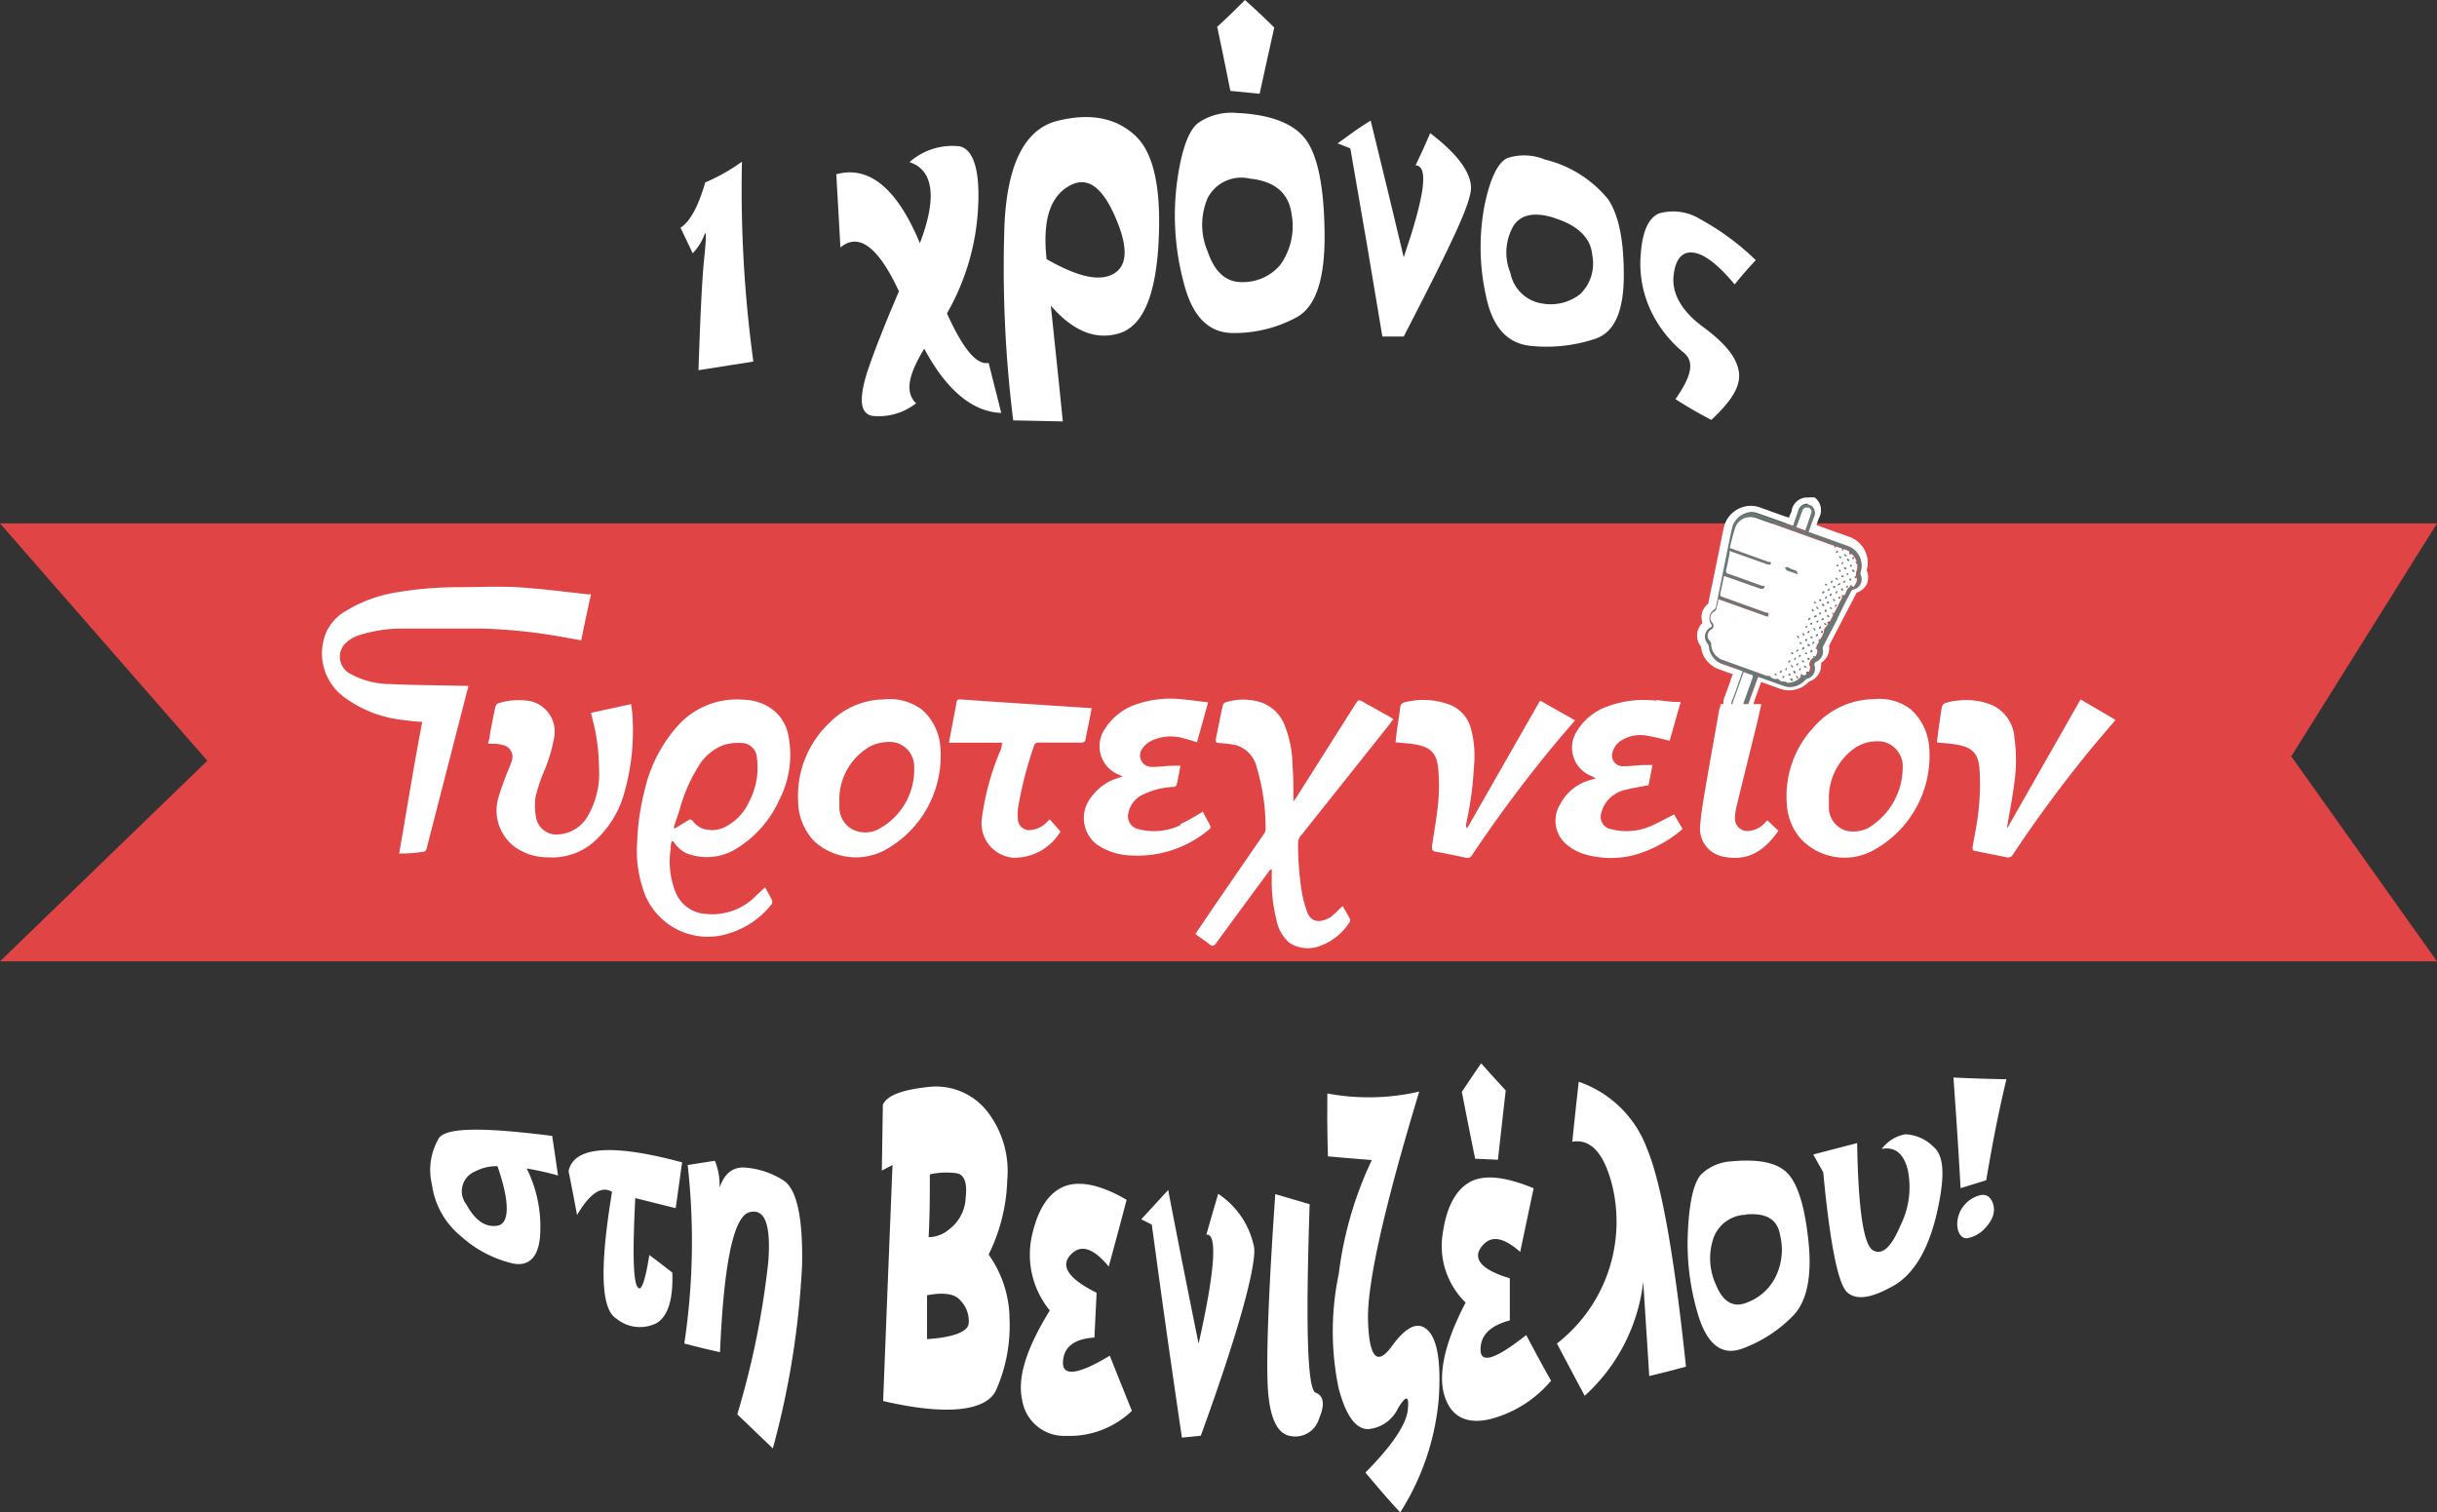 <svg xmlns="http://www.w3.org/2000/svg" viewBox="0 0 166.56 103.36"><rect x="0" y="0" width="166.56" height="103.36" fill="#333333" stroke="none"/><defs><style>.cls-1{fill:#fff;}.cls-2{fill:#e14444;}.cls-3{fill:#687876;}</style></defs><g id="Layer_2" data-name="Layer 2"><g id="_1_xronos" data-name="1 xronos"><path class="cls-1" d="M36,79.86A8.87,8.87,0,0,1,36.93,84c0,1.75-.65,2.59-1.87,2.35a8,8,0,0,1-3.54-1.85,5.52,5.52,0,0,1-2-3.55A4.27,4.27,0,0,1,30,77.78c.52-.74,3.07-.74,7.74-.15.16,1.06.24,1.6.4,2.71A18,18,0,0,0,36,79.86Zm-2-.16a3.13,3.13,0,0,0-1.53.36,1.46,1.46,0,0,0-.59,2.26c.54,1,1.23,1.58,2.1,1.45S34.85,82.14,34,79.7Z"/><path class="cls-1" d="M38.86,80.05c.32-1.67,2.89-1.93,7.76-.61-.18,1.26-.26,1.88-.44,3.13l-2.76-.69c-.18,3.47-.15,5.47.11,6s.54-.17.85-2.11c.63.47.94.71,1.57,1.2.07,1.82-.3,3-1.08,3.46a2.54,2.54,0,0,1-2.74-.31c-1.06-.65-1.16-3.44-.3-8.67-.74-.44-1.55.15-2.39,1.59C39.21,81.82,39.1,81.22,38.86,80.05Z"/><path class="cls-1" d="M47,79.62l1.86-.29a4.4,4.4,0,0,1,.32,1.84c.32-.94.88-1.41,1.67-1.38a5.65,5.65,0,0,1,2.63.84q1.43.81,1.34,5.8a58.13,58.13,0,0,1-2,12.56l-2.43-2.33a57.61,57.61,0,0,0,2.12-10.43c.19-2.56-.24-3.67-1.3-3.38s-1.74,3.44-2,9.56c-1-.22-1.47-.34-2.44-.59A46.94,46.94,0,0,0,47,79.62Z"/><path class="cls-1" d="M60.34,75.49c.31-.64,1.32-1,3-1.19a4.46,4.46,0,0,1,4.08,1.59,6.65,6.65,0,0,1,1.42,4.78,12.26,12.26,0,0,1-1.27,5.07A7.71,7.71,0,0,1,69,90.19,10.86,10.86,0,0,1,68.08,95c-.64,1.4-3.25,1.79-7.72.75.25-6.46.38-9.69.64-16.13l-.73.38C60.3,78.22,60.31,77.31,60.34,75.49Zm3.21,4.77c0,1.72,0,2.57-.08,4.29A2.19,2.19,0,0,0,64.89,84,2.83,2.83,0,0,0,66,81.85c.12-1-.09-1.59-.63-1.67A5.19,5.19,0,0,0,63.55,80.26Zm-.19,8.26c0,1.18,0,1.77,0,3,1.88-.13,2.83-.53,2.85-1.11a2,2,0,0,0-.56-1.52C65.27,88.41,64.5,88.31,63.36,88.52Z"/><path class="cls-1" d="M77,82c-.48,1.83-.73,2.74-1.22,4.56-1.08-1.3-1.94-1.55-2.63-.78s-.09,1.63,1.8,2.57l-.15,3.06c-1.37.09-2.09.63-2.15,1.65s1,.92,3.2-.41c.6,1.51.9,2.26,1.51,3.77a6.15,6.15,0,0,1-4.5,1.71,2.9,2.9,0,0,1-3-2.46c-.34-1.54.3-3.53,1.89-6.11a6,6,0,0,1-1.23-5.07c.39-1.79,1.1-2.91,2.13-3.37S75.16,80.92,77,82Z"/><path class="cls-1" d="M78,83.33c.74-.8,1.11-1.21,1.84-2,.81,4.19,1.23,6.3,2.08,10.5,1.14-5.07,1.29-7.56.53-7.45.32-1.12.48-1.68.81-2.79a5.7,5.7,0,0,1,2.46,3.69c.12,1.25-1,5.57-3.65,12.84l-1.29.13c-.86-5.83-1.27-8.75-2.06-14.56Z"/><path class="cls-1" d="M87.16,81.61l2.35.69c-.28,8.35-.16,12.66.41,12.88s.64.82.23,1.78a1.69,1.69,0,0,1-2,1.17c-.94-.18-1.45-1.44-1.52-3.74S86.73,87.82,87.16,81.61Z"/><path class="cls-1" d="M90.72,74.73A15.34,15.34,0,0,0,97,74.6c-2.35,7.76-3.58,13.12-3.5,15.66s.63,3.12,1.63,1.74,1.82-1.73,2.47-1.07.9,2.21.73,4.71a17.22,17.22,0,0,1-2.63,7.72c-1-1.07-1.43-1.61-2.38-2.72,1.84-1.86,2.8-3.3,2.9-4.3s-.11-1-.67-.1a2.48,2.48,0,0,1-2.05,1.43c-.82,0-1.5-.89-2-2.75a19.07,19.07,0,0,1,0-7.86,25.24,25.24,0,0,1,2.26-7.78c-1.2-.09-1.8-.15-3-.25C90.71,77.31,90.71,76.45,90.72,74.73Z"/><path class="cls-1" d="M104.82,81.21c-.37,1.72-.55,2.6-.92,4.35-1.14-1-2-1.19-2.64-.36s0,1.59,1.93,2.16l0,2.88c-1.34.36-2,1-2,2s1.06.63,3.12-1c.68,1.27,1,1.89,1.7,3.12A8.06,8.06,0,0,1,101.79,97c-1.6.35-2.63-.2-3.07-1.63s0-3.58,1.45-6.35a5.39,5.39,0,0,1-1.56-4.75q.39-2.7,1.89-3.51C101.49,80.25,102.93,80.43,104.82,81.21Zm-3.59-8.54c.67.75,1,1.12,1.68,1.85-.21,1.88-.32,2.83-.53,4.74l-1.56-.07c-.37-1.82-.55-2.73-.91-4.57C100.44,73.83,100.7,73.44,101.23,72.67Z"/><path class="cls-1" d="M106.41,91.82a10.54,10.54,0,0,0,3.73-11c-.57-2.08-1.46-3-2.68-2.79.17-1.65.26-2.47.44-4.1a7.61,7.61,0,0,1,4.66,4.55q1.47,3.48,2.67,14.92c-1,.27-1.5.4-2.51.64-.16-2.58-.25-3.87-.41-6.45a12.43,12.43,0,0,1-4,7.8C107.56,94,107.18,93.27,106.41,91.82Z"/><path class="cls-1" d="M118.34,79.37c1.79-.17,3.1.07,3.81.79s1.2,2.26,1.45,4.66-.1,4.07-1,5.05a9.35,9.35,0,0,1-3.5,2.29c-1.37.51-2.37-.21-3-2.17a16.86,16.86,0,0,1-.73-6c.11-2,.42-3.24.93-3.76A3.22,3.22,0,0,1,118.34,79.37Zm1,3.65a2.41,2.41,0,0,0-2.23,1.59,4.32,4.32,0,0,0,.18,3.22c.47,1.13,1.15,1.53,2,1.23a3.61,3.61,0,0,0,2-1.67,4.18,4.18,0,0,0,.38-2.94C121.49,83.28,120.65,82.88,119.33,83Z"/><path class="cls-1" d="M123.93,78.9l3-.78c.07,4.5.44,7,1.1,7.34s1.26-.29,1.85-1.69A5.87,5.87,0,0,0,130.4,80c-.27-1.15-.87-1.65-1.79-1.48a2.58,2.58,0,0,1,1.61-1,2.88,2.88,0,0,1,1.93.86c.73.61.79,2,.25,4.42s-1.51,4.24-3,5.08-2.51,1-3.14.45-1.18-3.28-1.65-8.22C124.36,79.68,124.22,79.42,123.93,78.9Z"/><path class="cls-1" d="M135.24,81.71c.48-.16.86.08,1,.64s-.08,1.14-.76,1.78a2.23,2.23,0,0,1-1.06.5c-.36,0-.65-.36-.65-1A2.06,2.06,0,0,1,135.24,81.71Zm-1.73-8.07c1.45.07,2.18.09,3.62.12-.6,2.56-.87,3.95-1.38,6.9L134,81.2C133.83,78.21,133.73,76.7,133.51,73.64Z"/><polygon class="cls-2" points="166.56 65.7 0 65.7 14.17 51.99 0 35.77 166.56 35.77 156.6 51.69 166.56 65.7"/><path class="cls-3" d="M118.51,48.6a.63.63,0,0,1-.19-.81c.23-.59.43-1.19.64-1.79l.06-.17-.15-.06-1.22-.43a1.39,1.39,0,0,1-.94-1.21.46.46,0,0,0-.09-.2.72.72,0,0,1,.2-1.1c.1-.06.13-.1.06-.21a.72.72,0,0,1,.18-1,.29.29,0,0,0,.14-.2l.72-3.56c.12-.58.23-1.16.36-1.74a1.43,1.43,0,0,1,1.86-1l2.24.79.17.06.15-.42c.06-.19.14-.38.2-.58a.63.63,0,0,1,.66-.5l.22.08a.62.62,0,0,1,.19.8c-.11.28-.2.56-.3.84l-.06.16.17.06,2.48.89a1.43,1.43,0,0,1,.91,1.8.4.4,0,0,0,0,.19.71.71,0,0,1-.5,1,.22.22,0,0,0-.15.13c-.35.65-.69,1.3-1,2l-.93,1.79a.4.4,0,0,0,0,.19.75.75,0,0,1-.43.81.22.22,0,0,0-.14.28.72.72,0,0,1-.5.9.36.36,0,0,0-.15.1,1.39,1.39,0,0,1-1.55.37l-1.52-.54-.17-.06-.06.17c-.21.6-.44,1.2-.64,1.8a.64.64,0,0,1-.66.5ZM124,44.94a.42.42,0,0,0,.22-.25.57.57,0,0,0,0-.44.17.17,0,0,1,0-.11c0-.08.1-.16.13-.24.12-.3.36-.54.38-.87a.09.09,0,0,1,0-.05l.27-.34,0,0-.06-.15.2-.06c.26-.52.55-1.07.82-1.6,0-.07-.06-.15,0-.17a.33.33,0,0,1,.15,0c.16-.17.15-.46.35-.54l.1-.17.15.13c.1,0,.13-.16.2-.26a.41.41,0,0,0,0-.43.25.25,0,0,1,0-.17c0-.15.08-.29.09-.44a1.16,1.16,0,0,0-.36-.92l-.19,0,0-.2-.2-.09-.79-.27-5.36-1.92a1.13,1.13,0,0,0-1.45.6,13.41,13.41,0,0,0-.39,1.45l.19.07,2.45.88s.1,0,.12,0a.18.18,0,0,1,.05.13.19.19,0,0,1-.13.07s-.08,0-.12,0l-2.42-.86-.16-.06c0,.08,0,.14,0,.19-.08.38-.15.76-.24,1.14,0,.12,0,.18.12.22.79.27,1.57.56,2.35.84a.25.25,0,0,1,.13,0s.06.1,0,.14-.07.06-.11.06-.09,0-.14,0L118,39.42l-.17-.06c-.09.41-.16.82-.26,1.22,0,.11,0,.16.12.2l3,1.08c.09,0,.23,0,.17.19s-.16.06-.25,0l-3-1.07-.17-.06c0,.22-.08.41-.12.59a.32.32,0,0,1-.17.26.48.48,0,0,0-.15.72A.31.31,0,0,1,117,43a.49.49,0,0,0-.14.8.36.36,0,0,1,.09.21,1.17,1.17,0,0,0,.81,1.1l3,1.08c.06,0,.12,0,.18,0s.1,0,.12.05a.42.42,0,0,0,.44.15.14.14,0,0,1,.11,0,.37.37,0,0,0,.44.16s.08,0,.09,0,.13.08.2.07a1.13,1.13,0,0,0,.81-.4.74.74,0,0,1,0-.18.17.17,0,0,1,.1,0c.11.13.21,0,.29,0V45.9h.2c0-.13.16-.29,0-.45,0,0,0,0,0-.05s.09-.37.29-.44Zm-4.78,1c-.14.41-.29.82-.43,1.22s-.21.57-.31.86a.33.33,0,0,0,.19.42.34.34,0,0,0,.43-.2.36.36,0,0,1,0-.09l.66-1.85a.74.74,0,0,1,0-.14Zm4.15-9.65c.14-.39.28-.77.4-1.15a.32.32,0,0,0-.59-.24c-.15.38-.28.77-.43,1.17Z"/><path class="cls-1" d="M123.56,34.47h0l.22.08a.62.62,0,0,1,.19.8c-.11.28-.2.56-.3.84l-.06.16.17.06,2.48.89a1.43,1.43,0,0,1,.91,1.8.4.4,0,0,0,0,.19.71.71,0,0,1-.5,1,.22.22,0,0,0-.15.13c-.35.65-.69,1.3-1,2l-.93,1.79a.4.4,0,0,0,0,.19.75.75,0,0,1-.43.81.22.22,0,0,0-.14.28.72.72,0,0,1-.5.9.36.36,0,0,0-.15.1,1.43,1.43,0,0,1-1,.47,1.41,1.41,0,0,1-.52-.1l-1.52-.54-.17-.06-.06.17c-.21.6-.44,1.2-.64,1.8a.63.63,0,0,1-.65.5h0l-.22-.08a.63.63,0,0,1-.19-.81c.23-.59.43-1.19.64-1.79l.06-.17-.15-.06-1.22-.43a1.39,1.39,0,0,1-.94-1.21.46.46,0,0,0-.09-.2.72.72,0,0,1,.2-1.1c.1-.06.13-.1.06-.21a.72.72,0,0,1,.18-1,.29.29,0,0,0,.14-.2l.72-3.56c.12-.58.23-1.16.36-1.74A1.42,1.42,0,0,1,119.67,35a1.26,1.26,0,0,1,.47.08l2.24.79.17.06.15-.42c.06-.19.14-.38.2-.58a.63.63,0,0,1,.66-.5m-.17,1.8c.14-.39.28-.77.4-1.15a.3.3,0,0,0-.19-.39l-.13,0a.28.28,0,0,0-.27.17c-.15.38-.28.77-.43,1.17l.62.22m-2.49,2.32a.25.25,0,0,1-.11,0l-2.42-.86-.16-.06c0,.08,0,.14,0,.19-.08.38-.15.76-.24,1.14,0,.12,0,.18.12.22.79.27,1.57.56,2.35.84a.25.25,0,0,1,.13,0s.06.1,0,.14-.07.06-.11.06h0l-.13,0L118,39.42l-.17-.06c-.09.41-.16.82-.26,1.22,0,.11,0,.16.12.2l3,1.08c.09,0,.23,0,.17.19s-.05.08-.09.08a.49.49,0,0,1-.16-.05l-3-1.07-.17-.06c0,.22-.08.41-.12.59a.32.32,0,0,1-.17.26.48.48,0,0,0-.15.72A.31.31,0,0,1,117,43a.49.49,0,0,0-.14.8.36.36,0,0,1,.09.21,1.17,1.17,0,0,0,.81,1.1l3,1.08h0l.12,0h0s.1,0,.12.05a.4.4,0,0,0,.32.16h.13a.15.15,0,0,1,.1,0,.36.36,0,0,0,.31.18l.13,0h0l.07,0a.12.12,0,0,0,.12.08h.08a1.13,1.13,0,0,0,.81-.4.74.74,0,0,1,0-.18s.06,0,.09,0h0a.15.15,0,0,0,.12.07.49.49,0,0,0,.17-.06V45.9h.2c0-.13.16-.29,0-.45,0,0,0,0,0-.05s.09-.37.29-.44l0,0a.42.42,0,0,0,.22-.25.57.57,0,0,0,0-.44.17.17,0,0,1,0-.11c0-.08.1-.16.13-.24.12-.3.36-.54.38-.87a.09.09,0,0,1,0-.05l.27-.34,0,0-.06-.15.2-.06c.26-.52.55-1.07.82-1.6,0-.07-.06-.15,0-.17a.33.33,0,0,1,.15,0c.16-.17.15-.46.35-.54l.1-.17.15.13c.1,0,.13-.16.2-.26a.41.41,0,0,0,0-.43.25.25,0,0,1,0-.17c0-.15.08-.29.09-.44a1.16,1.16,0,0,0-.36-.92l-.19,0,0-.2-.2-.09-.79-.27-5.36-1.92a1.2,1.2,0,0,0-.42-.07,1.09,1.09,0,0,0-1,.67,13.41,13.41,0,0,0-.39,1.45l.19.07,2.45.88s.1,0,.12,0a.18.18,0,0,1,.05.13.19.19,0,0,1-.13.07h0m-2.09,9.85a.34.34,0,0,0,.31-.22.36.36,0,0,1,0-.09l.66-1.85a.74.74,0,0,1,0-.14l-.62-.22c-.14.41-.29.82-.43,1.22s-.21.57-.31.86a.33.33,0,0,0,.19.42l.12,0M123.64,34h-.08a1.08,1.08,0,0,0-1.1.85c0,.12-.08.24-.13.36l-.06.17-.42-.14-1.56-.56a1.84,1.84,0,0,0-.62-.11A1.9,1.9,0,0,0,117.83,36c-.1.43-.18.87-.27,1.3l-.09.45-.72,3.51a1.15,1.15,0,0,0-.39,1.31,1.19,1.19,0,0,0-.11,1.61,1.86,1.86,0,0,0,1.24,1.56l.85.31.1,0-.1.27c-.14.41-.29.84-.45,1.25a1.1,1.1,0,0,0,.32,1.33l.07,0,.07,0,.15.05.07,0,.08,0h.07a1.11,1.11,0,0,0,1.11-.81c.14-.42.29-.85.44-1.26l.1-.27.2.07,1.05.38a2.08,2.08,0,0,0,.68.12,1.86,1.86,0,0,0,1.34-.6,1.18,1.18,0,0,0,.82-1.28,1.17,1.17,0,0,0,.55-1.17c.26-.52.53-1,.8-1.55l.1-.19.13-.24.85-1.64a1.21,1.21,0,0,0,.69-.58,1.16,1.16,0,0,0,0-.95,1.88,1.88,0,0,0-1.21-2.3l-1.74-.62-.48-.18c.06-.19.13-.37.2-.54a1.09,1.09,0,0,0-.33-1.35l-.06,0-.08,0-.11,0-.11,0-.07,0Z"/><path class="cls-3" d="M124,45l-.1-.12s.06-.06.08-.06.1.08.07.16Z"/><path class="cls-3" d="M122.49,38.91a2.49,2.49,0,0,1,.29.11s.06.11.08.16-.11.07-.16,0q-.3-.09-.6-.21s-.06-.1-.09-.15.12-.07.17-.06S122.39,38.88,122.49,38.91Z"/><path class="cls-3" d="M122.55,46.52c-.06,0-.1.06-.13,0s0-.07-.07-.1.08-.06.12-.06S122.51,46.47,122.55,46.52Z"/><path class="cls-3" d="M123.53,43.8c-.07,0-.12,0-.14,0s0-.08,0-.12.08,0,.11,0S123.49,43.74,123.53,43.8Z"/><path class="cls-3" d="M124.85,42.71c-.06,0-.11,0-.13,0s0-.07-.06-.11.08,0,.11,0S124.81,42.65,124.85,42.71Z"/><path class="cls-3" d="M124.55,40.59c0-.07,0-.11,0-.14s.06,0,.09-.06a.17.17,0,0,1,.06.11S124.61,40.55,124.55,40.59Z"/><path class="cls-3" d="M125.75,39.82c0,.07.06.12,0,.14s-.07,0-.11.06-.05-.08,0-.11S125.7,39.86,125.75,39.82Z"/><path class="cls-3" d="M125.6,37.62c0,.06.06.12,0,.14s-.07,0-.11.05,0-.07,0-.1S125.55,37.66,125.6,37.62Z"/><path class="cls-3" d="M121.94,46.18c0,.07,0,.11,0,.14s-.06,0-.1,0,0-.08,0-.11S121.88,46.22,121.94,46.18Z"/><path class="cls-3" d="M123.66,43.1c0,.06,0,.11,0,.13a.26.26,0,0,1-.12.05s0-.08,0-.11S123.6,43.13,123.66,43.1Z"/><path class="cls-3" d="M124.11,43.06c-.06,0-.12.06-.13,0s0-.07-.07-.11.08-.05.11,0S124.07,43,124.11,43.06Z"/><path class="cls-3" d="M123,43.6c-.06,0-.12,0-.13,0s0-.08-.06-.12.08-.05.11,0S122.94,43.54,123,43.6Z"/><path class="cls-3" d="M124.7,41.42c-.06,0-.1,0-.13,0s0-.06-.06-.1.07-.06.11-.06S124.66,41.36,124.7,41.42Z"/><path class="cls-3" d="M124.51,41.05c-.06,0-.11.06-.13.05s0-.07-.07-.11a.34.34,0,0,1,.11-.05S124.47,41,124.51,41.05Z"/><path class="cls-3" d="M122.13,45.63c0,.06,0,.11,0,.14s-.06,0-.1.06a.31.31,0,0,1,0-.12S122.07,45.67,122.13,45.63Z"/><path class="cls-3" d="M126.41,39.69a.29.29,0,0,1,0-.14.58.58,0,0,1,.11,0,.84.84,0,0,1,0,.12S126.47,39.66,126.41,39.69Z"/><path class="cls-3" d="M126,39.44c-.07,0-.11,0-.14,0s0-.06,0-.1.08,0,.12,0S126,39.38,126,39.44Z"/><path class="cls-3" d="M125.83,39.07c-.06,0-.12,0-.14,0a.28.28,0,0,1,0-.11s.08-.05.1,0S125.8,39,125.83,39.07Z"/><path class="cls-3" d="M123.49,45.63c-.07,0-.11,0-.14,0s0-.06-.06-.1.08-.05.12,0S123.45,45.58,123.49,45.63Z"/><path class="cls-3" d="M126.77,39.08c-.07,0-.11,0-.14,0s0-.06-.06-.09.08-.06.11-.06S126.73,39,126.77,39.08Z"/><path class="cls-3" d="M124.85,41.8c-.06,0-.11.05-.13,0s0-.08,0-.12.08,0,.11,0S124.82,41.75,124.85,41.8Z"/><path class="cls-3" d="M124,41.77c-.06,0-.11,0-.13,0s0-.06-.07-.1a.31.31,0,0,1,.12-.05S123.91,41.71,124,41.77Z"/><path class="cls-3" d="M123.32,45.26c-.06,0-.11,0-.13,0s0-.07-.06-.11.08,0,.12,0S123.29,45.2,123.32,45.26Z"/><path class="cls-3" d="M125.05,42.17c-.07,0-.11,0-.14,0s0-.06-.06-.1a.34.34,0,0,1,.11-.05S125,42.11,125.05,42.17Z"/><path class="cls-3" d="M123.91,43.61c-.06,0-.11,0-.13,0s0-.07-.06-.11.08,0,.11,0S123.87,43.55,123.91,43.61Z"/><path class="cls-3" d="M123.73,44.61c0-.06,0-.1,0-.13s.06,0,.09-.07.06.08.06.11S123.79,44.57,123.73,44.61Z"/><path class="cls-3" d="M126,37.44c0,.07,0,.11,0,.14s-.06,0-.1.06,0-.09,0-.12S125.94,37.48,126,37.44Z"/><path class="cls-3" d="M124.12,43.52c0-.07-.05-.11,0-.14s.06,0,.09-.06a.17.17,0,0,1,.06.11S124.18,43.48,124.12,43.52Z"/><path class="cls-3" d="M123.52,44.71c-.07,0-.11,0-.14,0s0-.07,0-.1a.31.31,0,0,1,.12,0S123.48,44.65,123.52,44.71Z"/><path class="cls-3" d="M122.9,44.36c0,.06,0,.1,0,.13s-.07,0-.1.06-.06-.08,0-.11S122.85,44.39,122.9,44.36Z"/><path class="cls-3" d="M124.32,43c0-.06,0-.11,0-.13s.06-.05.09-.07.06.07.06.11S124.37,42.93,124.32,43Z"/><path class="cls-3" d="M123.41,42.94c0-.06,0-.11,0-.13s.07,0,.11-.06,0,.07,0,.1S123.46,42.9,123.41,42.94Z"/><path class="cls-3" d="M125.51,37.39c-.06,0-.11.06-.13,0s0-.08-.06-.11a.34.34,0,0,1,.11,0S125.48,37.34,125.51,37.39Z"/><path class="cls-3" d="M124.59,43.11c0,.06,0,.11,0,.14a.58.58,0,0,1-.11,0s-.05-.08,0-.12S124.53,43.14,124.59,43.11Z"/><path class="cls-3" d="M125.67,38.7c-.07,0-.11,0-.14,0s0-.07,0-.1a.34.34,0,0,1,.11,0S125.63,38.64,125.67,38.7Z"/><path class="cls-3" d="M125.64,39.62c-.07,0-.11,0-.14,0s0-.07-.06-.1.08-.06.12,0S125.6,39.56,125.64,39.62Z"/><path class="cls-3" d="M125.14,39.86c0-.06-.07-.11,0-.14s.07,0,.11-.06,0,.07,0,.1S125.19,39.82,125.14,39.86Z"/><path class="cls-3" d="M125.87,38.59c0-.06,0-.11,0-.14s.06,0,.1-.05a.34.34,0,0,1,0,.11S125.93,38.55,125.87,38.59Z"/><path class="cls-3" d="M126.3,40c0,.06,0,.11,0,.13s-.07,0-.11.06,0-.08,0-.11S126.24,40.06,126.3,40Z"/><path class="cls-3" d="M124,43.84c0,.06,0,.12,0,.13s-.08,0-.12.06,0-.08,0-.12S124,43.87,124,43.84Z"/><path class="cls-3" d="M124.9,40c-.07,0-.11,0-.14,0s0-.06-.06-.1a.34.34,0,0,1,.11,0S124.86,39.91,124.9,40Z"/><path class="cls-3" d="M125.44,40.17c-.06,0-.11,0-.14,0s0-.06,0-.1.08-.05.12,0S125.41,40.11,125.44,40.17Z"/><path class="cls-3" d="M122.93,46.34c-.06,0-.11.06-.13,0s0-.07-.06-.11.08-.05.11,0S122.9,46.29,122.93,46.34Z"/><path class="cls-3" d="M124.94,40.4c0-.06-.06-.11,0-.13s.07,0,.11-.06a.34.34,0,0,1,0,.11S125,40.36,124.94,40.4Z"/><path class="cls-3" d="M122.38,46.16c-.06,0-.11,0-.13,0a.26.26,0,0,1,0-.12s.08,0,.11,0S122.35,46.1,122.38,46.16Z"/><path class="cls-3" d="M121.77,45.8c0,.07,0,.12,0,.14a.26.26,0,0,1-.12.05s0-.08,0-.11S121.72,45.84,121.77,45.8Z"/><path class="cls-3" d="M125.18,40.55c0,.07,0,.12,0,.14s-.08,0-.12.05,0-.08,0-.11S125.12,40.59,125.18,40.55Z"/><path class="cls-3" d="M122.75,46c-.07,0-.11.05-.14,0s0-.07-.06-.1.08-.06.12-.05S122.71,45.93,122.75,46Z"/><path class="cls-3" d="M124.74,40.94c0-.06,0-.11,0-.13s.07,0,.11-.05.05.08,0,.11S124.8,40.91,124.74,40.94Z"/><path class="cls-3" d="M126.78,39.53c0-.06-.06-.12,0-.14s.07,0,.11,0a.69.69,0,0,1,0,.1S126.83,39.49,126.78,39.53Z"/><path class="cls-3" d="M125,41.1c0,.07,0,.12,0,.14s-.08,0-.12,0,0-.08,0-.11S124.93,41.14,125,41.1Z"/><path class="cls-3" d="M123.07,45.65c0,.06,0,.11,0,.14s-.06,0-.1.05a.31.31,0,0,1,0-.12S123,45.68,123.07,45.65Z"/><path class="cls-3" d="M123.17,44.41c0-.06,0-.11,0-.14s.07,0,.1-.05.06.08.05.11S123.23,44.38,123.17,44.41Z"/><path class="cls-3" d="M123.72,44.16c-.07,0-.11,0-.14,0s0-.06-.06-.1.08-.05.12-.05S123.68,44.1,123.72,44.16Z"/><path class="cls-3" d="M124.26,44.36c-.06,0-.11,0-.14,0s0-.06-.05-.1a.56.56,0,0,1,.12,0S124.23,44.3,124.26,44.36Z"/><path class="cls-3" d="M123.06,44.74c0,.06.06.11,0,.13s-.07,0-.11.05,0-.07,0-.1S123,44.77,123.06,44.74Z"/><path class="cls-3" d="M123.68,45.09c-.06,0-.12,0-.14,0s0-.08,0-.12.08,0,.11,0S123.65,45,123.68,45.09Z"/><path class="cls-3" d="M122.63,45.13c0-.06,0-.11,0-.13a.3.3,0,0,1,.11-.07s0,.08,0,.11S122.68,45.09,122.63,45.13Z"/><path class="cls-3" d="M122.23,45.3c0-.06,0-.11,0-.13s.08,0,.12-.05,0,.08,0,.11S122.29,45.27,122.23,45.3Z"/><path class="cls-3" d="M122.78,45.5c0-.06,0-.11,0-.13s.07,0,.11-.06,0,.08,0,.12S122.84,45.47,122.78,45.5Z"/><path class="cls-3" d="M122.58,45.6c-.06,0-.12,0-.13,0s0-.07-.06-.11.08-.05.11,0S122.54,45.55,122.58,45.6Z"/><path class="cls-3" d="M121.45,46.14c-.06,0-.11,0-.13,0s0-.06-.06-.1a.31.31,0,0,1,.12,0S121.42,46.09,121.45,46.14Z"/><path class="cls-3" d="M126.22,38c-.06,0-.1.05-.13,0s0-.06-.06-.1.07-.06.11,0S126.19,37.91,126.22,38Z"/><path class="cls-3" d="M126.57,38.72c-.06,0-.12,0-.13,0s0-.07,0-.11.08,0,.11,0S126.54,38.66,126.57,38.72Z"/><path class="cls-3" d="M126.22,38.87c-.06,0-.1.06-.13.05s0-.06-.07-.09.07-.06.11-.06S126.18,38.82,126.22,38.87Z"/><path class="cls-3" d="M126,40.35c-.06,0-.1,0-.13,0s0-.06-.07-.09a.24.24,0,0,1,.11-.06S126,40.3,126,40.35Z"/><path class="cls-3" d="M125.57,40.38c0,.06,0,.11,0,.13s-.06,0-.1.06,0-.09,0-.12S125.51,40.41,125.57,40.38Z"/><path class="cls-3" d="M125.79,40.91c-.06,0-.12,0-.14,0a.42.42,0,0,1,0-.12s.08,0,.11,0S125.76,40.85,125.79,40.91Z"/><path class="cls-3" d="M125.44,41.06c-.06,0-.11.06-.13,0s0-.07-.07-.11.08,0,.11,0S125.4,41,125.44,41.06Z"/><path class="cls-3" d="M125.53,41.3c0,.06,0,.11,0,.13s-.07,0-.11.06,0-.08,0-.11S125.47,41.33,125.53,41.3Z"/><path class="cls-3" d="M124.14,41.23c-.06,0-.11,0-.13,0s0-.07-.06-.1a.31.31,0,0,1,.12,0S124.11,41.17,124.14,41.23Z"/><path class="cls-3" d="M125.24,41.62c-.06,0-.11,0-.13,0s0-.06-.07-.1.08,0,.12,0S125.2,41.56,125.24,41.62Z"/><path class="cls-3" d="M124.31,41.6c-.06,0-.11.06-.13,0s0-.07-.06-.11.07-.05.1,0S124.27,41.55,124.31,41.6Z"/><path class="cls-3" d="M125.4,42c-.06,0-.11.06-.13,0s0-.07-.06-.11.08,0,.11,0S125.36,41.94,125.4,42Z"/><path class="cls-3" d="M124.51,42.41c0-.06-.05-.1,0-.13s.07,0,.1-.05a.22.22,0,0,1,.05.11S124.56,42.38,124.51,42.41Z"/><path class="cls-3" d="M123.61,42.4c0-.07-.06-.12,0-.14s.07,0,.11-.06,0,.08,0,.11S123.66,42.36,123.61,42.4Z"/><path class="cls-3" d="M124.16,42.59c0-.06,0-.11,0-.13a.36.36,0,0,1,.1-.07s.06.08,0,.12S124.21,42.55,124.16,42.59Z"/><path class="cls-3" d="M123.84,42.55c0,.06.06.11,0,.13s-.07,0-.11,0,0-.07,0-.1S123.79,42.58,123.84,42.55Z"/><path class="cls-3" d="M123.36,43.41c-.06,0-.11.06-.13,0s0-.07-.06-.11.08-.05.11,0S123.33,43.36,123.36,43.41Z"/><path class="cls-3" d="M124.39,43.66c0,.06,0,.11,0,.13s-.06,0-.1.06a.31.31,0,0,1,0-.12S124.33,43.69,124.39,43.66Z"/><path class="cls-3" d="M126.61,38.24c0-.07,0-.12,0-.14s.06,0,.1-.05,0,.08,0,.11S126.67,38.2,126.61,38.24Z"/><path class="cls-3" d="M124.34,42c0-.07,0-.11,0-.14s.07,0,.1,0a.31.31,0,0,1,0,.12S124.4,42,124.34,42Z"/><path class="cls-3" d="M124,42.22c0-.06-.06-.1,0-.13s.06,0,.1-.06.06.07.06.11S124,42.18,124,42.22Z"/><path class="cls-3" d="M122.59,44.69c-.06,0-.11.05-.13,0a.2.2,0,0,1-.06-.11s.07,0,.1,0S122.55,44.63,122.59,44.69Z"/><path class="cls-3" d="M125.87,38.13c-.07,0-.11.06-.13,0s0-.07-.07-.11.08,0,.11,0S125.83,38.08,125.87,38.13Z"/><path class="cls-3" d="M127,38.52c-.06,0-.11.06-.13,0s0-.07-.06-.11.07-.05.1,0S126.92,38.47,127,38.52Z"/><path class="cls-3" d="M126.11,39.66c0,.06,0,.11,0,.13s-.07,0-.11.05-.05-.07,0-.1S126.06,39.69,126.11,39.66Z"/><path class="cls-3" d="M126.22,39.33c0-.06,0-.11,0-.13s.07,0,.1-.06a.34.34,0,0,1,0,.11S126.28,39.3,126.22,39.33Z"/><path class="cls-3" d="M123.17,44c-.06,0-.11,0-.14,0a.88.88,0,0,1-.06-.1.31.31,0,0,1,.12,0S123.13,43.91,123.17,44Z"/><path class="cls-3" d="M126.42,38.33c-.07,0-.11.05-.13,0s-.05-.07-.07-.1.07-.06.1-.05S126.37,38.28,126.42,38.33Z"/><path class="cls-1" d="M27.28,58.33c.53-3,1-6,1.58-9-.43,0-.86-.07-1.28-.12a8.22,8.22,0,0,1-4.13-1.62,3.71,3.71,0,0,1-1.12-4.45,3.22,3.22,0,0,1,1.35-1.41A9.46,9.46,0,0,1,27,40.5a25.32,25.32,0,0,1,4.16-.37c1.4,0,2.8-.07,4.2,0,1.63.1,3.25.32,4.87.49a.58.58,0,0,1,.16,0c-.22,1-.45,2.08-.67,3.14l-1.3-.23a36.37,36.37,0,0,0-5.4-.57c-1.78,0-3.57,0-5.35,0a9.62,9.62,0,0,0-3.24.49,2.29,2.29,0,0,0-.88.58,1.3,1.3,0,0,0,.36,2,5.66,5.66,0,0,0,2.74.72c1.67.08,3.34.08,5,.12H32c0,.1,0,.19-.05.27q-1.39,5.4-2.78,10.8c-.05.22-.13.29-.35.28C28.34,58.31,27.83,58.33,27.28,58.33ZM46,57.48a1.34,1.34,0,0,0,.11.14,1.94,1.94,0,0,0,1.15.81,3.84,3.84,0,0,0,3.24-.54,7.56,7.56,0,0,0,2.8-3.3,6.73,6.73,0,0,0,.57-4.39,2.89,2.89,0,0,0-1.38-1.92,3.53,3.53,0,0,0-1.68-.46,5.43,5.43,0,0,0-4.32,1.6A9.89,9.89,0,0,0,44.06,54a16.52,16.52,0,0,0-.51,3.51,8.26,8.26,0,0,0,.36,3.13,4.64,4.64,0,0,0,5.94,3.14,5.87,5.87,0,0,0,2.9-2,.31.31,0,0,0,0-.28c-.13-.28-.3-.56-.46-.86l-.57.53a4.18,4.18,0,0,1-3.48,1.29,2.38,2.38,0,0,1-2.09-1.54A5.67,5.67,0,0,1,45.84,58c0-.17,0-.33.08-.5Zm.44-2.11a11,11,0,0,1,1.25-2.92,3.44,3.44,0,0,1,1.81-1.55,3.65,3.65,0,0,1,1.23-.12,1.06,1.06,0,0,1,1,1,5,5,0,0,1-.56,3.07,3.55,3.55,0,0,1-1.49,1.6,2,2,0,0,1-1.73.15,1.66,1.66,0,0,1-.59-.47c-.12-.15-.2-.16-.34-.06l-.9.55-.08-.06Zm36.21,9.16c.2.15.31.14.47-.07,1.14-1.57,2.3-3.14,3.45-4.7.08-.12.18-.23.27-.35l.08,0V60a10.64,10.64,0,0,0,.32,2.86,2.7,2.7,0,0,0,.91,1.59,2.34,2.34,0,0,0,2.21.14A3.92,3.92,0,0,0,92.25,63a.28.28,0,0,0,0-.22c-.15-.28-.31-.56-.48-.86l-.27.24a4.38,4.38,0,0,1-.55.51c-.66.41-1.34.42-1.62-.36A9.9,9.9,0,0,1,89,61.12a21,21,0,0,1-.28-3.54A.85.85,0,0,1,89,57L95,49.46l.23-.31L95,49l-1.79-1c-.36-.21-.36-.2-.59.15L88.6,54.5l-.2.28c0-.15,0-.22,0-.28,0-.72,0-1.43-.06-2.14a7.7,7.7,0,0,0-.53-2.77A2.67,2.67,0,0,0,86.18,48a4,4,0,0,0-2.42,0,.3.3,0,0,0-.19.22c-.17.77-.32,1.55-.48,2.33,0,.2.06.21.22.23a7.77,7.77,0,0,1,1.18.15,2.06,2.06,0,0,1,1.4,1.5,14.52,14.52,0,0,1,.61,4.25.55.55,0,0,1-.13.33L83,61.91,81.7,63.83C82,64.07,82.36,64.28,82.66,64.53Zm41.2-14.71a6.9,6.9,0,0,0-1.73,5.1,4,4,0,0,0,.88,2.32,4.1,4.1,0,0,0,5,.89A7.36,7.36,0,0,0,131.85,51a3.88,3.88,0,0,0-1.24-2.51,3.52,3.52,0,0,0-2.51-.71A5.53,5.53,0,0,0,123.86,49.82Zm2.93,1.29a2.78,2.78,0,0,1,1.92-.42,1.73,1.73,0,0,1,1.34,1.52,4.85,4.85,0,0,1-2.31,4.35,2.23,2.23,0,0,1-1.56.21A1.66,1.66,0,0,1,125,55.06c0-.13,0-.25,0-.38A4.16,4.16,0,0,1,126.79,51.11ZM56.73,49.36a6.87,6.87,0,0,0-2.18,5.43,4,4,0,0,0,1.11,2.71,4.23,4.23,0,0,0,4.78.62,7.35,7.35,0,0,0,3.82-7.18,3.76,3.76,0,0,0-1.21-2.41,3.67,3.67,0,0,0-2.65-.73A5.3,5.3,0,0,0,56.73,49.36ZM59.49,51a2.9,2.9,0,0,1,1.64-.27,1.69,1.69,0,0,1,1.35,1.68,4.6,4.6,0,0,1-2.34,4.2,1.93,1.93,0,0,1-2,0,1.72,1.72,0,0,1-.77-1.37c0-.13,0-.27,0-.4A4.18,4.18,0,0,1,59.49,51Zm-19-1.87a13.35,13.35,0,0,1,.45,3.38,5.72,5.72,0,0,1-.7,3.14,2.49,2.49,0,0,1-2,1.37,1.42,1.42,0,0,1-1.62-1.26,3.94,3.94,0,0,1,0-1.37,11.53,11.53,0,0,1,.53-1.6,10.66,10.66,0,0,0,.72-2.37,2.13,2.13,0,0,0-2-2.55,4.49,4.49,0,0,0-1.82.2c-.09,0-.17.15-.19.24-.14.61-.25,1.22-.37,1.83,0,.22-.08.43-.13.69h.52a2.75,2.75,0,0,1,.5.09A.82.82,0,0,1,35,51.93a6.13,6.13,0,0,1-.22.6,19.32,19.32,0,0,0-.72,2A3.1,3.1,0,0,0,35.36,58a3.87,3.87,0,0,0,2.09.59,4.35,4.35,0,0,0,2.93-.88,6.92,6.92,0,0,0,2.32-3.64A15.46,15.46,0,0,0,43.23,49c0-.28-.06-.56-.1-.88l-2.74.6C40.43,48.84,40.45,49,40.48,49.08Zm59.7,7.24a23.47,23.47,0,0,0,.55-4,7.08,7.08,0,0,0-.2-2.55,2.41,2.41,0,0,0-1.36-1.62A5.09,5.09,0,0,0,96,48a.36.36,0,0,0-.3.33c-.06.54-.15,1.07-.23,1.61l-.09.79c.46.05.9.07,1.33.14,1.07.19,1.5.61,1.59,1.69a13,13,0,0,1,0,2.25c-.1,1-.27,2-.43,3,0,.25,0,.36.27.4.67.11,1.33.26,2,.4a.4.4,0,0,0,.49-.2,91.8,91.8,0,0,1,5.83-7.79c.38-.46.78-.9,1.19-1.39l-2.39-1.35-5,8.75A1.3,1.3,0,0,1,100.18,56.32Zm37,.23v-.16c.17-1,.37-2,.49-3a10.69,10.69,0,0,0,0-3,2.64,2.64,0,0,0-1.48-2.23,4.65,4.65,0,0,0-2.39-.33,3.64,3.64,0,0,0-.86.17.39.39,0,0,0-.23.27c-.1.56-.17,1.12-.25,1.69l-.09.73c.46.05.89.07,1.31.14,1.07.18,1.52.58,1.6,1.65a16.48,16.48,0,0,1-.05,2.72c-.08.89-.27,1.76-.42,2.64,0,.17,0,.24.19.27l2.1.42a.39.39,0,0,0,.48-.2A89.88,89.88,0,0,1,143.06,51l1.53-1.8L142.2,47.8Zm-56.49-.22a4.19,4.19,0,0,1-2.87.29.9.9,0,0,1-.7-1.14,1.72,1.72,0,0,1,1-1.23,5.22,5.22,0,0,1,2.06-.52c.08,0,.21-.06.22-.11.11-.43.18-.87.27-1.34l-.43,0c-.49,0-1,.09-1.49.08a.78.78,0,0,1-.69-1.24,1.53,1.53,0,0,1,.56-.51A3.1,3.1,0,0,1,81,50.49c.27.06.52.15.81.24L82.57,48c-.6-.07-1.15-.15-1.69-.2a7.2,7.2,0,0,0-3.35.38,4.08,4.08,0,0,0-2,1.61,2.1,2.1,0,0,0,1,3.18l.19.1s0,0,0,0l-.17.06a3.53,3.53,0,0,0-1.94,1.31,2.29,2.29,0,0,0,.36,3.28,4.31,4.31,0,0,0,2.25.74,7.61,7.61,0,0,0,5.45-1.8.2.2,0,0,0,.06-.19c-.16-.33-.34-.64-.52-1C81.58,55.86,81.13,56.11,80.66,56.33Zm32.53-8.49a7.16,7.16,0,0,0-3.34.38,4,4,0,0,0-2.11,1.69,2.08,2.08,0,0,0,1,3.08l.29.15-.35.11a3.28,3.28,0,0,0-2.1,1.69,2.12,2.12,0,0,0,.56,2.81,3.54,3.54,0,0,0,1.05.56,6.46,6.46,0,0,0,3.49.07A8.83,8.83,0,0,0,115,56.66l-.58-1c-.52.26-1,.53-1.49.75a4.16,4.16,0,0,1-2.8.26.85.85,0,0,1-.7-1.06,2.21,2.21,0,0,1,.4-.85A2.26,2.26,0,0,1,111,54c.54-.14,1.09-.22,1.67-.34.09-.42.18-.89.27-1.38l-.45,0c-.5,0-1,.09-1.49.08a.73.73,0,0,1-.77-1,1.36,1.36,0,0,1,.43-.65,2.45,2.45,0,0,1,2-.41c.48.08,1,.21,1.45.33.25-.85.49-1.73.76-2.66C114.28,48,113.74,47.89,113.19,47.84Zm-44.8,3.27a17.85,17.85,0,0,0-1.32,4.75,2.36,2.36,0,0,0,2.16,2.71,3.68,3.68,0,0,0,3.21-1.79L71.75,56l-.19.17a1.69,1.69,0,0,1-1.07.55.77.77,0,0,1-.92-.73,4.29,4.29,0,0,1,0-.72,26.59,26.59,0,0,1,1.1-4.3.29.29,0,0,1,.33-.22h2.89c.19,0,.28-.06.31-.25.07-.42.17-.83.25-1.25s.11-.57.16-.86l-.14,0-3.9-.26c-1.64-.1-3.27-.21-4.91-.33-.18,0-.26,0-.29.22-.06.38-.14.75-.21,1.13s-.2,1.05-.3,1.61h3.64Zm52.14,5.13a1.65,1.65,0,0,1-1.07.5.84.84,0,0,1-.92-.85,3.58,3.58,0,0,1,.1-.8q.66-2.7,1.33-5.4c.13-.53.25-1.07.37-1.62h-2.79c0,.1,0,.19-.07.29-.33,1.89-.68,3.79-1,5.68-.13.78-.26,1.55-.32,2.33a1.94,1.94,0,0,0,1.51,2.11c1.58.34,2.74-.19,3.84-1.75l-.76-.72Z"/><path class="cls-1" d="M48.2,12.47a13.11,13.11,0,0,0,2.51-1.42,86.59,86.59,0,0,0,.78,13.66l-3.75.59c.12-3.64.24-6.21.39-7.65s.15-2,0-1.57a3.62,3.62,0,0,1-.79,1.23c-.34-.73-.51-1.08-.83-1.75C47.13,15.17,47.7,14.19,48.2,12.47Z"/><path class="cls-1" d="M61.44,19.91c-1.46-3.14-2.79-4-4-3-.11-2-.17-3-.28-5,2.19-.6,4.12.88,5.71,4.71,1.18-3.08.95-5-.71-5.54A4.41,4.41,0,0,1,65.58,10c1,.21,1.46,1.79,1.24,4.64a16.16,16.16,0,0,1-2.1,6.78c1.08,2.37,2,3.55,2.85,3.38.34,1.36.51,2,.86,3.42-2-.07-3.78-1.62-5.26-4.39-1.13,1.85-1.31,3-.56,3.73a4.11,4.11,0,0,1-3,.86c-.81-.16-.92-1.1-.36-2.93C59.72,24.08,60.43,22.26,61.44,19.91Z"/><path class="cls-1" d="M72.64,28.8l-3.39-.07a84,84,0,0,1-.6-13.29c.17-4.16,1.37-6.62,3.62-7.18s4-.21,5.31,1,1.8,3.71,1.6,7.36-1.1,5.7-2.72,6.17-3.15-.19-4.64-1.9C72.15,24.05,72.32,25.63,72.64,28.8ZM71.53,17.71c2.07,1.18,3.59,1.57,4.58,1s1-1.9.06-4-2-2.73-3.25-1.91S71.27,15.26,71.53,17.71Z"/><path class="cls-1" d="M84.54,7.72c2.27.1,3.88.71,4.7,1.81s1.25,3.22,1.29,6.35-.57,5-1.83,5.76a8.92,8.92,0,0,1-4.42,1.12c-1.69,0-2.81-1.15-3.39-3.49a17.68,17.68,0,0,1-.45-6.78q.44-3.28,1.44-4.08A4,4,0,0,1,84.54,7.72Zm.9,4.49a2.59,2.59,0,0,0-2.89,1.3,4.63,4.63,0,0,0,0,3.7c.48,1.41,1.27,2.09,2.36,2.07a3.33,3.33,0,0,0,2.61-1.2,4.56,4.56,0,0,0,.76-3.42C88.09,13.16,87.08,12.38,85.44,12.21ZM85.09,0c.82.74,1.23,1.12,2,1.88-.4,1.81-.6,2.71-1,4.53l-2-.2c-.35-1.75-.53-2.63-.9-4.38C84,1.09,84.37.72,85.09,0Z"/><path class="cls-1" d="M91.42,9.8c.9-.65,1.35-1,2.26-1.56.93,3.79,1.38,5.66,2.26,9.34,1.44-4.22,1.72-6.24.81-6.28.42-.89.63-1.33,1-2.2,1.79,1.36,2.7,2.57,2.79,3.62S99.09,16.89,95.94,23L94.48,23c-.84-5.07-1.28-7.65-2.19-12.86Z"/><path class="cls-1" d="M105.58,10.9a8,8,0,0,1,4.33,2.72c.73,1.09,1.08,2.83,1.07,5.25s-.64,3.8-1.88,4.26a10.54,10.54,0,0,1-4.36.52c-1.66-.12-2.72-1.22-3.17-3.39a15.3,15.3,0,0,1-.12-6.16c.39-1.91.92-3,1.58-3.3A3.71,3.71,0,0,1,105.58,10.9Zm.68,4c-1.29-.41-2.26-.3-2.81.52a3.65,3.65,0,0,0-.22,3.23,2.61,2.61,0,0,0,2.22,2.1,3.27,3.27,0,0,0,2.55-.65,2.9,2.9,0,0,0,.83-2.63C108.74,16.25,107.82,15.4,106.26,14.91Z"/><path class="cls-1" d="M120,17.78c-.56.6-.85.93-1.44,1.66-1.06-1.27-2-2.05-2.79-2.17s-1.28.43-1.39,1.61.55,2.38,2,3.45,2.26,2,2.45,3-.41,2-1.87,3.37c-1-.53-1.48-.81-2.45-1.42,1.15-1.64,1.31-2.6.53-3.21a8.24,8.24,0,0,1-2.12-2.65,7.52,7.52,0,0,1-.78-4.06c.11-1.52.52-2.46,1.24-2.77a3.5,3.5,0,0,1,2.81.38A17.41,17.41,0,0,1,120,17.78Z"/></g></g></svg>